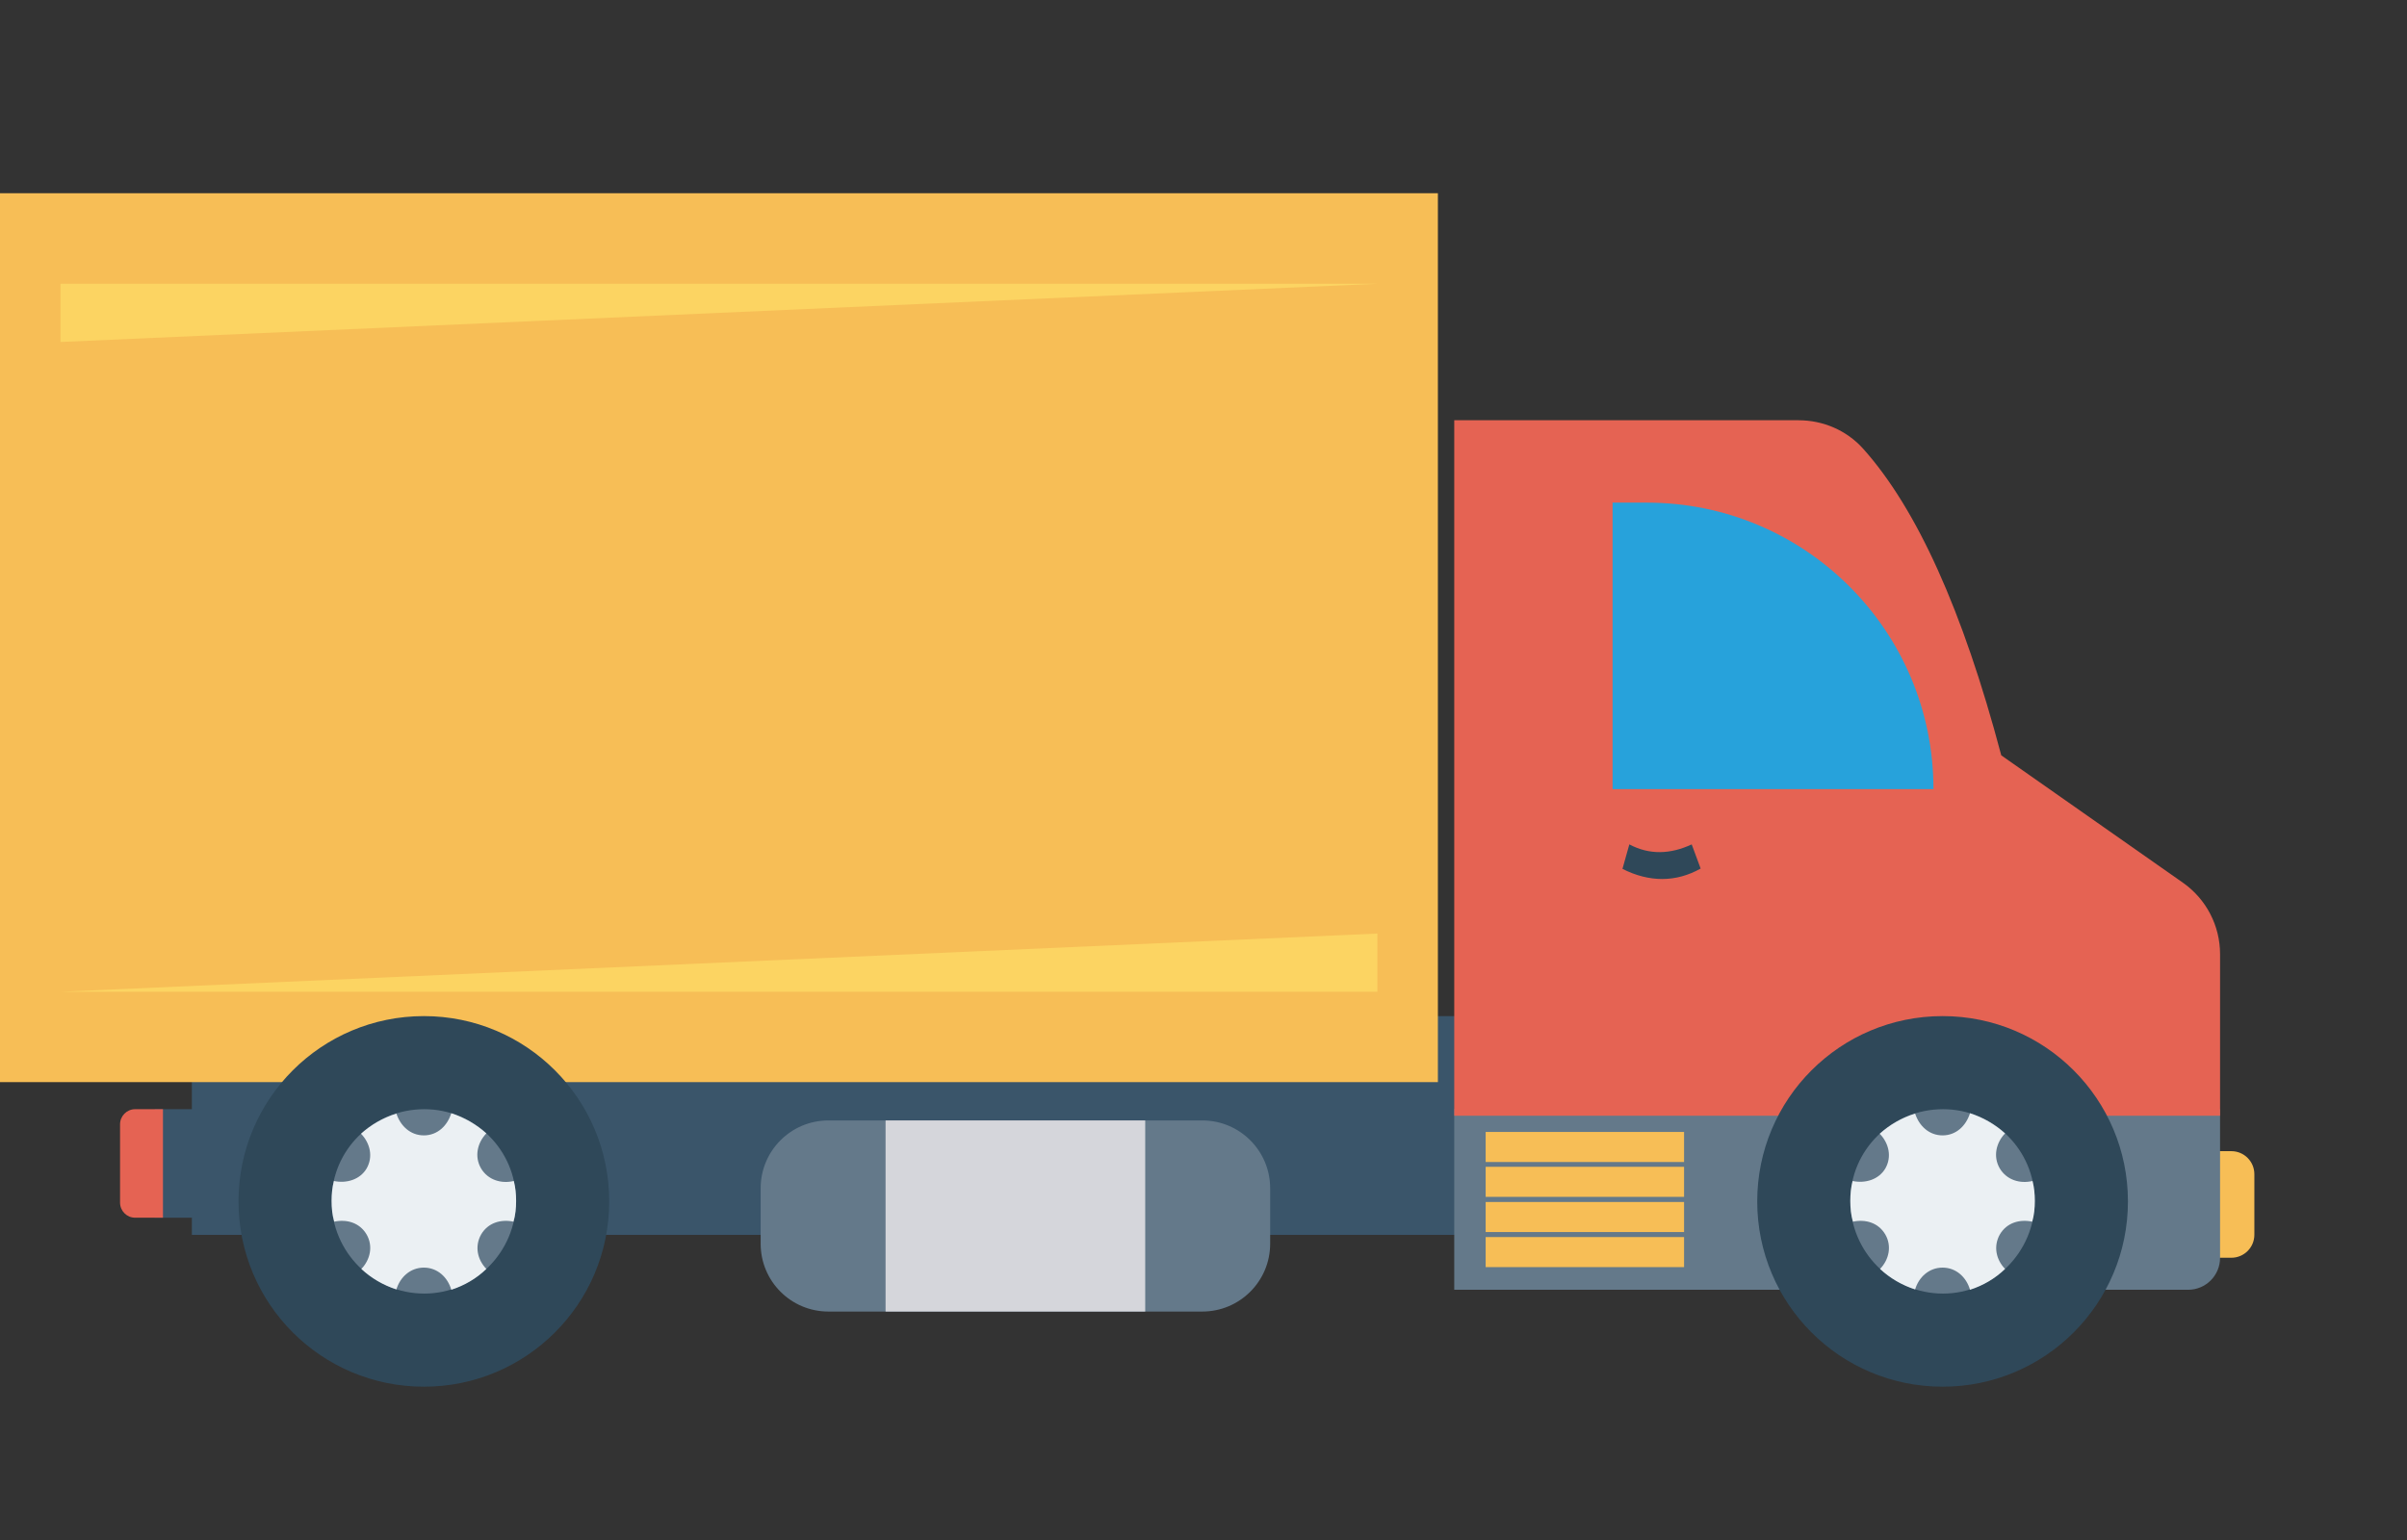 <?xml version="1.0" encoding="iso-8859-1"?>
<!-- Generator: Adobe Illustrator 19.0.0, SVG Export Plug-In . SVG Version: 6.00 Build 0)  -->
<svg version="1.1" id="Capa_1" xmlns="http://www.w3.org/2000/svg" xmlns:xlink="http://www.w3.org/1999/xlink" x="0px" y="0px"
	 viewBox="0 70 500 320"  xml:space="preserve">
<rect x="0" y="70" width="500" height="320" fill="#333333" stroke="none"/>
<path style="fill:#F7BE56;" d="M468.293,313.988v12.578c0,2.646-2.137,4.783-4.783,4.783h-7.001v-22.145h7.001
	C466.155,309.205,468.293,311.342,468.293,313.988z"/>
<polygon style="fill:#3A556A;" points="313.286,281.144 313.286,326.593 39.858,326.593 39.858,323.032 32.144,323.032 
	32.144,300.48 39.858,300.48 39.858,281.144 "/>
<path style="fill:#64798A;" d="M461.169,300.473v30.897c0,3.664-2.97,6.634-6.634,6.634H302.086v-37.532H461.169z"/>
<path style="fill:#E56353;" d="M33.853,300.48v22.552h-5.772c-1.736,0-3.143-1.407-3.143-3.143v-16.266
	c0-1.736,1.407-3.143,3.143-3.143H33.853z"/>
<rect y="110.151" style="fill:#F7BE56;" width="298.69" height="184.707"/>
<path style="fill:#E56353;" d="M461.169,268.259v33.578H302.086v-144.51h71.53c5.106,0,10.008,2.112,13.413,5.917
	c11.104,12.408,20.684,33.493,28.69,63.712l37.73,26.46C458.288,256.81,461.169,262.349,461.169,268.259z"/>
<path style="fill:#27A2DB;" d="M401.635,233.979h-66.658v-59.534h7.124C374.992,174.445,401.635,201.108,401.635,233.979z"/>
<g>
	<path style="fill:#2F4859;" d="M353.272,250.479c-2.541,1.426-5.207,2.17-7.997,2.17c-2.665,0-5.455-0.682-8.244-2.108l1.426-5.083
		c4.215,2.232,8.554,2.046,12.956,0L353.272,250.479z"/>
	<path style="fill:#2F4859;" d="M365.024,319.639c0,21.278,17.225,38.503,38.507,38.503c21.274,0,38.499-17.225,38.499-38.503
		s-17.225-38.501-38.499-38.501C382.249,281.138,365.024,298.361,365.024,319.639z"/>
</g>
<path style="fill:#64798A;" d="M384.361,319.529c0,10.63,8.64,19.267,19.27,19.267c10.408,0,19.043-8.638,19.043-19.267
	s-8.635-19.046-19.043-19.046C393.001,300.483,384.361,308.899,384.361,319.529z"/>
<path style="fill:#EBF0F3;" d="M384.361,319.524c0,1.511,0.138,2.954,0.548,4.327c2.611-0.549,5.29,0.206,6.732,2.679
	c1.374,2.405,0.756,5.221-1.099,7.145c2.061,1.923,4.533,3.366,7.282,4.259c0.755-2.542,2.885-4.534,5.702-4.534
	c2.816,0,4.944,1.992,5.701,4.603c2.749-0.893,5.221-2.336,7.282-4.328c-1.855-1.924-2.474-4.672-1.099-7.145
	c1.442-2.473,4.121-3.229,6.732-2.679c0.411-1.374,0.548-2.816,0.548-4.327c0-1.443-0.137-2.817-0.481-4.122
	c-2.61,0.618-5.357-0.206-6.799-2.61c-1.444-2.473-0.756-5.358,1.099-7.282c-2.061-1.855-4.533-3.297-7.282-4.19
	c-0.823,2.611-2.885,4.603-5.701,4.603c-2.818,0-4.879-1.992-5.702-4.534c-2.818,0.893-5.29,2.335-7.351,4.19
	c1.924,1.992,2.541,4.809,1.167,7.213c-1.374,2.336-4.19,3.16-6.801,2.61C384.499,316.707,384.361,318.081,384.361,319.524z"/>
<path style="fill:#2F4859;" d="M49.545,319.639c0,21.278,17.225,38.503,38.507,38.503c21.274,0,38.499-17.225,38.499-38.503
	s-17.225-38.501-38.499-38.501C66.77,281.138,49.545,298.361,49.545,319.639z"/>
<path style="fill:#64798A;" d="M68.882,319.529c0,10.63,8.64,19.267,19.27,19.267c10.408,0,19.043-8.638,19.043-19.267
	s-8.635-19.046-19.043-19.046C77.522,300.483,68.882,308.899,68.882,319.529z"/>
<path style="fill:#EBF0F3;" d="M68.883,319.524c0,1.511,0.138,2.954,0.548,4.327c2.611-0.549,5.29,0.206,6.732,2.679
	c1.374,2.405,0.756,5.221-1.099,7.145c2.061,1.923,4.533,3.366,7.282,4.259c0.755-2.542,2.885-4.534,5.702-4.534
	c2.816,0,4.944,1.992,5.701,4.603c2.749-0.893,5.221-2.336,7.282-4.328c-1.855-1.924-2.474-4.672-1.099-7.145
	c1.442-2.473,4.121-3.229,6.732-2.679c0.411-1.374,0.548-2.816,0.548-4.327c0-1.443-0.138-2.817-0.481-4.122
	c-2.61,0.618-5.357-0.206-6.799-2.61c-1.444-2.473-0.756-5.358,1.099-7.282c-2.061-1.855-4.533-3.297-7.282-4.19
	c-0.823,2.611-2.885,4.603-5.701,4.603c-2.818,0-4.879-1.992-5.702-4.534c-2.818,0.893-5.29,2.335-7.351,4.19
	c1.924,1.992,2.541,4.809,1.167,7.213c-1.374,2.336-4.19,3.16-6.801,2.61C69.02,316.707,68.883,318.081,68.883,319.524z"/>
<path style="fill:#64798A;" d="M263.848,316.905v11.54c0,7.775-6.31,14.085-14.085,14.085h-77.689
	c-7.775,0-14.064-6.31-14.064-14.085v-11.54c0-7.775,6.289-14.084,14.064-14.084h77.689
	C257.538,302.821,263.848,309.13,263.848,316.905z"/>
<rect x="183.958" y="302.819" style="fill:#D5D6DB;" width="53.935" height="39.711"/>
<g>
	<rect x="308.611" y="305.211" style="fill:#F7BE56;" width="41.216" height="6.244"/>
	<rect x="308.611" y="312.454" style="fill:#F7BE56;" width="41.216" height="6.244"/>
	<rect x="308.611" y="319.765" style="fill:#F7BE56;" width="41.216" height="6.244"/>
	<rect x="308.611" y="327.052" style="fill:#F7BE56;" width="41.216" height="6.244"/>
</g>
<g>
	<polygon style="fill:#FCD462;" points="12.563,141.059 12.563,128.961 286.124,128.961 	"/>
	<polygon style="fill:#FCD462;" points="286.124,263.986 286.124,276.083 12.563,276.083 	"/>
</g>
<g>
</g>
<g>
</g>
<g>
</g>
<g>
</g>
<g>
</g>
<g>
</g>
<g>
</g>
<g>
</g>
<g>
</g>
<g>
</g>
<g>
</g>
<g>
</g>
<g>
</g>
<g>
</g>
<g>
</g>
</svg>
